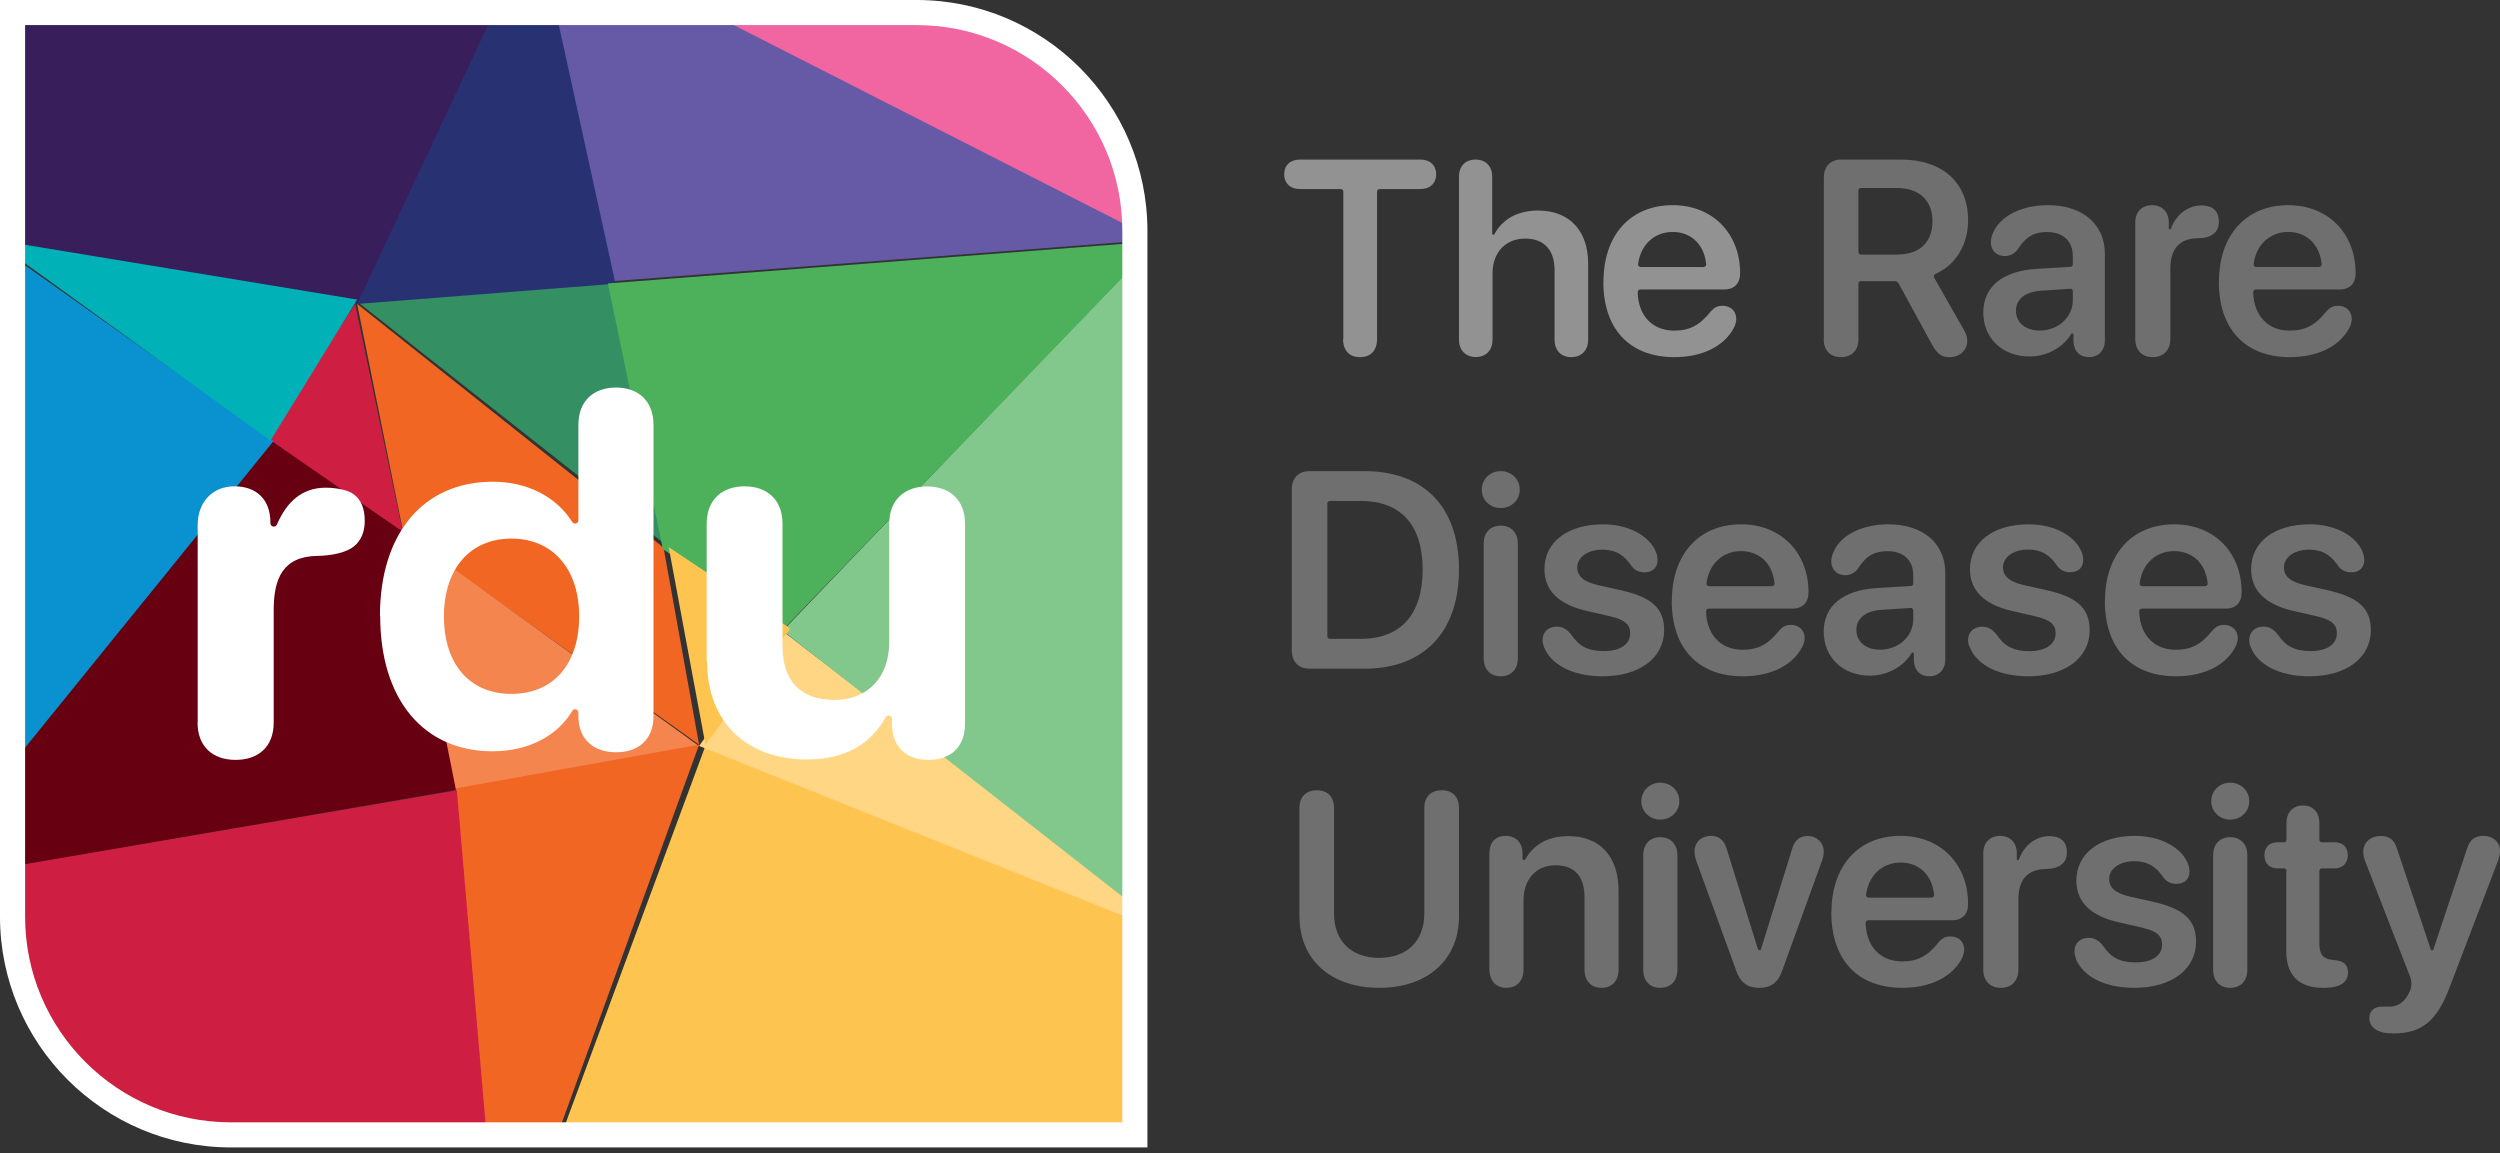 <?xml version="1.0" encoding="UTF-8"?>
<svg width="310px" height="143px" viewBox="0 0 310 143" version="1.1" xmlns="http://www.w3.org/2000/svg" xmlns:xlink="http://www.w3.org/1999/xlink">
    <rect x="0" y="0" width="310" height="143" fill="#333333" stroke="none"/>
    <title>RDU Logo</title>
    <g id="Page-1" stroke="none" stroke-width="1" fill="none" fill-rule="evenodd">
        <g id="Landing-Page-(RDU-Top)" transform="translate(-1147, -1137)" fill-rule="nonzero">
            <g id="Group-4" transform="translate(0, 1089)">
                <g id="RDU-Logo" transform="translate(1147, 48)">
                    <polygon id="Path" fill="#348F62" points="44.286 37.387 82.918 67.842 76.085 34.863"></polygon>
                    <polygon id="Path" fill="#CE1F43" points="44.032 37.69 32.979 54.684 49.939 65.957"></polygon>
                    <polygon id="Path" fill="#F16623" points="44.286 37.69 50.035 66.174 86.687 92.34 82.279 67.905"></polygon>
                    <polygon id="Path" fill="#F4854F" points="56.29 97.994 49.939 65.957 86.687 92.519"></polygon>
                    <polygon id="Path" fill="#FEC450" points="69.726 140.395 141.337 140.395 141.337 114.049 87.528 92.34"></polygon>
                    <polygon id="Path" fill="#391E5C" points="1.884 31.007 44.632 37.69 61.246 1.884 1.884 1.884"></polygon>
                    <path d="M68.784,1.884 L75.953,34.863 L140.395,29.933 L140.395,28.596 C140.395,28.443 140.379,28.305 140.379,28.151 L88.711,1.884 L68.784,1.884 Z" id="Path" fill="#6659A6"></path>
                    <polygon id="Path" fill="#283272" points="69.027 1.884 61.101 1.884 44.286 37.69 76.322 35.178"></polygon>
                    <polygon id="Path" fill="#FED684" points="140.395 111.553 96.991 78.207 86.687 92.498 140.395 114.012"></polygon>
                    <polygon id="Path" fill="#82C88C" points="140.395 112.128 140.395 32.979 97.052 78.218"></polygon>
                    <polygon id="Path" fill="#4DB05B" points="140.395 30.152 75.38 35.146 82.191 68.079 96.968 78.207 140.395 33.17"></polygon>
                    <polygon id="Path" fill="#FEC450" points="97.994 77.93 82.918 67.842 87.476 92.34"></polygon>
                    <polygon id="Path" fill="#F16623" points="86.687 92.34 56.535 97.752 60.153 140.395 69.243 140.395"></polygon>
                    <polygon id="Path" fill="#670011" points="1.884 107.416 56.535 97.939 50.185 66.108 33.637 54.65 1.884 94.073"></polygon>
                    <path d="M140.395,28.267 C140.147,13.657 128.173,1.884 113.404,1.884 L88.571,1.884 L140.38,28.267 L140.395,28.267 Z" id="Path" fill="#F165A1"></path>
                    <path d="M56.65,97.994 L1.884,107.368 L1.884,113.582 C1.884,128.384 13.946,140.395 28.81,140.395 L60.304,140.395 L56.65,97.994 Z" id="Path" fill="#CE1F43"></path>
                    <polygon id="Path" fill="#0A91D0" points="1.884 94.225 33.921 54.689 1.884 32.036"></polygon>
                    <polygon id="Path" fill="#00B1B8" points="1.884 31.763 33.535 54.65 44.286 37.149 1.884 30.152"></polygon>
                    <path d="M142.28,142.28 L28.615,142.28 C12.837,142.28 0,129.443 0,113.665 L0,0 L113.665,0 C129.443,0 142.28,12.837 142.28,28.615 L142.28,142.28 Z M3.112,3.112 L3.112,113.665 C3.112,127.731 14.548,139.168 28.615,139.168 L139.168,139.168 L139.168,28.615 C139.168,14.549 127.731,3.112 113.665,3.112 L3.112,3.112 Z" id="Shape" fill="#FFFFFF"></path>
                    <path d="M24.514,89.594 L24.514,65.09 C24.514,62.256 26.349,60.304 29.077,60.304 C31.805,60.304 33.53,61.946 33.53,64.781 L33.53,64.889 C33.53,65.09 33.671,65.245 33.86,65.292 C34.048,65.338 34.252,65.229 34.33,65.059 C35.585,62.147 37.513,60.474 40.398,60.474 C41.653,60.474 43.189,60.753 43.864,61.295 C44.773,61.961 45.228,63.061 45.228,64.579 C45.228,65.973 44.773,67.042 43.864,67.77 C42.954,68.498 41.198,68.901 39.348,68.931 C35.051,68.993 33.938,71.781 33.938,75.654 L33.938,89.609 C33.938,92.552 32.088,94.225 29.218,94.225 C26.349,94.225 24.498,92.552 24.498,89.609" id="Path" fill="#FFFFFF"></path>
                    <path d="M47.112,76.399 C47.112,66.109 52.526,59.732 61.111,59.732 C65.457,59.732 68.953,61.657 70.856,64.568 C70.886,64.615 70.933,64.676 70.964,64.738 C71.057,64.892 71.258,64.969 71.428,64.907 C71.598,64.861 71.722,64.692 71.722,64.507 L71.722,52.676 C71.722,49.657 73.671,48.055 76.378,48.055 C79.085,48.055 81.033,49.657 81.033,52.676 L81.033,88.815 C81.033,91.742 79.115,93.283 76.408,93.283 C73.702,93.283 71.722,91.773 71.722,88.815 L71.722,88.369 C71.722,88.369 71.722,88.369 71.722,88.338 C71.722,88.153 71.583,87.999 71.413,87.953 C71.242,87.907 71.057,87.984 70.964,88.138 C70.964,88.138 70.964,88.138 70.964,88.153 C69.185,91.126 65.705,93.159 61.064,93.159 C52.526,93.159 47.143,86.751 47.143,76.369 M71.815,76.43 C71.815,70.53 68.536,66.787 63.416,66.787 C58.296,66.787 55.048,70.515 55.048,76.43 C55.048,82.345 58.218,86.043 63.416,86.043 C68.613,86.043 71.815,82.345 71.815,76.43 Z" id="Shape" fill="#FFFFFF"></path>
                    <path d="M87.629,81.973 L87.629,64.951 C87.629,61.915 89.597,60.304 92.331,60.304 C95.064,60.304 97.032,61.915 97.032,64.951 L97.032,80.13 C97.032,84.482 99.313,86.79 103.468,86.79 C107.623,86.79 110.263,83.956 110.263,79.65 L110.263,64.966 C110.263,61.93 112.231,60.319 114.964,60.319 C117.698,60.319 119.666,61.93 119.666,64.966 L119.666,89.717 C119.666,92.66 117.838,94.225 115.136,94.225 C112.433,94.225 110.606,92.676 110.606,89.717 L110.606,89.144 C110.606,89.144 110.606,89.144 110.606,89.113 C110.606,88.928 110.465,88.773 110.278,88.726 C110.091,88.68 109.903,88.773 109.825,88.928 C109.825,88.928 109.825,88.928 109.825,88.943 C107.982,92.273 104.749,94.178 100.094,94.178 C92.627,94.178 87.676,89.594 87.676,81.989" id="Path" fill="#FFFFFF"></path>
                    <path d="M245.927,120.26 L245.927,105.8 C245.927,104.461 246.774,103.647 248.013,103.647 C249.252,103.647 250.083,104.476 250.083,105.8 L250.083,106.533 C250.083,106.533 250.132,106.661 250.197,106.661 C250.262,106.661 250.327,106.629 250.344,106.565 C250.996,104.795 252.462,103.68 254.141,103.68 C254.825,103.68 255.347,103.855 255.673,104.142 C256.08,104.461 256.292,104.987 256.292,105.688 C256.292,106.39 256.08,106.852 255.64,107.187 C255.216,107.553 254.564,107.729 253.717,107.761 C251.224,107.777 250.279,109.307 250.279,111.508 L250.279,120.244 C250.279,121.647 249.398,122.492 248.095,122.492 C246.791,122.492 245.927,121.647 245.927,120.244" id="Path" fill="#706F6F"></path>
                    <path d="M161.125,113.691 L161.125,100.206 C161.125,98.808 161.947,97.994 163.282,97.994 C164.616,97.994 165.423,98.808 165.423,100.206 L165.423,113.307 C165.423,116.564 167.441,118.775 171.01,118.775 C174.58,118.775 176.613,116.564 176.613,113.307 L176.613,100.206 C176.613,98.808 177.42,97.994 178.77,97.994 C180.121,97.994 180.912,98.808 180.912,100.206 L180.912,113.691 C180.912,118.883 177.125,122.492 171.026,122.492 C164.927,122.492 161.14,118.898 161.14,113.691" id="Path" fill="#706F6F"></path>
                    <path d="M184.681,120.232 L184.681,105.796 C184.681,104.475 185.439,103.647 186.703,103.647 C187.967,103.647 188.788,104.491 188.788,105.796 L188.788,106.465 C188.788,106.544 188.851,106.624 188.93,106.64 C189.009,106.656 189.088,106.64 189.136,106.56 C190.162,104.73 191.932,103.679 194.475,103.679 C198.44,103.679 200.699,106.242 200.699,110.428 L200.699,120.248 C200.699,121.681 199.83,122.492 198.598,122.492 C197.366,122.492 196.481,121.681 196.481,120.248 L196.481,111.287 C196.481,108.725 195.297,107.292 192.88,107.292 C190.462,107.292 188.914,109.059 188.914,111.653 L188.914,120.248 C188.914,121.681 188.03,122.492 186.798,122.492 C185.565,122.492 184.697,121.681 184.697,120.248" id="Path" fill="#706F6F"></path>
                    <path d="M203.526,99.342 C203.526,98.047 204.557,97.052 205.874,97.052 C207.19,97.052 208.237,98.047 208.237,99.342 C208.237,100.637 207.19,101.632 205.874,101.632 C204.557,101.632 203.526,100.621 203.526,99.342 Z M203.764,120.266 L203.764,106.037 C203.764,104.679 204.589,103.811 205.874,103.811 C207.158,103.811 207.999,104.679 207.999,106.053 L207.999,120.266 C207.999,121.64 207.158,122.492 205.874,122.492 C204.589,122.492 203.764,121.64 203.764,120.266 Z" id="Shape" fill="#706F6F"></path>
                    <path d="M215.271,120.31 L210.352,106.786 C210.214,106.403 210.122,105.973 210.122,105.575 C210.122,104.412 210.998,103.647 212.181,103.647 C213.15,103.647 213.811,104.189 214.134,105.336 L217.962,117.634 C217.962,117.634 217.962,117.634 217.962,117.666 C217.992,117.761 218.085,117.825 218.177,117.825 C218.269,117.825 218.361,117.761 218.376,117.666 L222.204,105.32 C222.512,104.189 223.173,103.664 224.141,103.664 C225.294,103.664 226.14,104.492 226.14,105.575 C226.14,105.973 226.063,106.388 225.925,106.738 L221.005,120.326 C220.498,121.808 219.622,122.492 218.161,122.492 C216.701,122.492 215.809,121.855 215.271,120.326" id="Path" fill="#706F6F"></path>
                    <path d="M257.407,118.796 C257.281,118.495 257.234,118.225 257.234,117.956 C257.234,116.941 257.972,116.29 258.993,116.29 C259.684,116.29 260.281,116.607 260.815,117.337 C261.757,118.717 262.841,119.336 264.851,119.336 C266.861,119.336 268.101,118.495 268.101,117.131 C268.101,116.036 267.426,115.449 265.589,115.021 L262.683,114.355 C259.197,113.562 257.47,111.817 257.47,109.2 C257.47,105.837 260.344,103.647 264.756,103.647 C268.196,103.647 270.865,105.361 271.415,107.439 C271.462,107.661 271.493,107.867 271.493,108.073 C271.493,108.962 270.944,109.596 269.876,109.596 C269.264,109.596 268.667,109.374 268.274,108.819 C267.442,107.581 266.421,106.788 264.646,106.788 C262.872,106.788 261.537,107.693 261.537,108.993 C261.537,110.056 262.307,110.77 264.175,111.198 L267.034,111.833 C270.818,112.705 272.31,114.085 272.31,116.766 C272.31,120.224 269.232,122.492 264.678,122.492 C260.893,122.492 258.255,121.033 257.391,118.86" id="Path" fill="#706F6F"></path>
                    <path d="M274.195,99.342 C274.195,98.047 275.225,97.052 276.542,97.052 C277.859,97.052 278.906,98.047 278.906,99.342 C278.906,100.637 277.875,101.632 276.542,101.632 C275.21,101.632 274.195,100.621 274.195,99.342 Z M274.432,120.266 L274.432,106.037 C274.432,104.679 275.257,103.811 276.542,103.811 C277.827,103.811 278.668,104.679 278.668,106.053 L278.668,120.266 C278.668,121.64 277.827,122.492 276.542,122.492 C275.257,122.492 274.432,121.64 274.432,120.266 Z" id="Shape" fill="#706F6F"></path>
                    <path d="M283.524,107.992 C283.524,107.819 283.386,107.678 283.217,107.678 L282.425,107.678 C281.4,107.678 280.79,107.05 280.79,106.046 C280.79,105.041 281.417,104.445 282.425,104.445 L283.217,104.445 C283.386,104.445 283.524,104.304 283.524,104.131 L283.524,102.075 C283.524,100.726 284.316,99.878 285.567,99.878 C286.822,99.878 287.6,100.726 287.6,102.075 L287.6,104.131 C287.6,104.304 287.735,104.445 287.904,104.445 L289.491,104.445 C290.515,104.445 291.125,105.057 291.125,106.046 C291.125,107.035 290.499,107.678 289.491,107.678 L287.904,107.678 C287.735,107.678 287.6,107.819 287.6,107.992 L287.6,116.984 C287.6,118.334 288.057,118.914 289.233,119.024 L289.521,119.055 C290.607,119.15 291.155,119.636 291.155,120.609 C291.155,121.833 290.103,122.492 288.239,122.492 L288.073,122.492 C285.033,122.492 283.494,120.939 283.494,117.894 L283.494,107.992 L283.524,107.992 Z" id="Path" fill="#706F6F"></path>
                    <path d="M293.796,126.213 C293.796,125.362 294.413,124.821 295.393,124.821 C295.743,124.821 295.915,124.821 296.311,124.821 C297.26,124.821 298.24,124.341 298.871,122.795 C299.06,122.238 299.06,121.635 298.839,121.078 C297.592,117.876 293.275,106.772 293.275,106.772 C293.117,106.354 293.04,105.921 293.04,105.596 C293.04,104.467 293.971,103.663 295.221,103.663 C296.296,103.663 296.881,104.127 297.242,105.287 L301.417,117.737 C301.431,117.799 301.494,117.845 301.574,117.845 C301.654,117.845 301.7,117.799 301.732,117.737 L305.906,105.256 C306.27,104.127 306.869,103.647 307.944,103.647 C309.146,103.647 310,104.436 310,105.519 C310,105.844 309.92,106.308 309.762,106.71 L303.833,122.222 C302.208,126.615 300.341,128.146 296.738,128.146 C294.84,128.146 293.796,127.45 293.796,126.182" id="Path" fill="#706F6F"></path>
                    <path d="M227.098,113.141 C227.098,107.369 230.433,103.647 235.682,103.647 C240.644,103.647 244.043,107.162 244.043,112.092 C244.043,113.364 243.325,114.111 242.048,114.111 L231.661,114.111 C231.581,114.111 231.486,114.143 231.438,114.207 C231.374,114.271 231.342,114.35 231.342,114.445 C231.342,114.493 231.342,114.541 231.342,114.573 C231.47,117.419 233.209,119.216 235.873,119.216 C237.788,119.216 239.049,118.548 240.421,116.799 C240.867,116.306 241.266,116.115 241.857,116.115 C242.814,116.115 243.564,116.736 243.564,117.753 C243.564,118.071 243.468,118.453 243.277,118.835 C242.08,121.141 239.368,122.492 235.905,122.492 C230.353,122.492 227.082,119.025 227.082,113.141 M239.511,111.297 C239.607,111.297 239.687,111.265 239.751,111.201 C239.814,111.138 239.846,111.042 239.831,110.963 C239.607,108.53 237.98,106.955 235.682,106.955 C233.384,106.955 231.693,108.561 231.39,110.963 C231.39,111.058 231.406,111.138 231.47,111.201 C231.533,111.265 231.613,111.312 231.709,111.312 C233.081,111.312 238.155,111.312 239.511,111.312 L239.511,111.297 Z" id="Shape" fill="#706F6F"></path>
                    <path d="M160.182,80.642 L160.182,60.695 C160.182,59.273 161.026,58.419 162.394,58.419 L169.187,58.419 C176.553,58.419 180.912,62.845 180.912,70.605 C180.912,78.366 176.569,82.918 169.187,82.918 L162.394,82.918 C161.026,82.918 160.182,82.064 160.182,80.642 Z M168.726,79.219 C173.673,79.219 176.41,76.216 176.41,70.621 C176.41,65.026 173.641,62.118 168.726,62.118 L164.907,62.118 C164.828,62.118 164.748,62.15 164.685,62.213 C164.621,62.276 164.589,62.355 164.589,62.434 L164.589,78.903 C164.589,78.982 164.621,79.061 164.685,79.124 C164.748,79.188 164.828,79.219 164.907,79.219 L168.726,79.219 Z" id="Shape" fill="#706F6F"></path>
                    <path d="M183.739,60.709 C183.739,59.414 184.77,58.419 186.086,58.419 C187.403,58.419 188.45,59.414 188.45,60.709 C188.45,62.004 187.419,62.999 186.086,62.999 C184.754,62.999 183.739,61.988 183.739,60.709 Z M183.977,81.634 L183.977,67.405 C183.977,66.047 184.802,65.178 186.086,65.178 C187.371,65.178 188.212,66.047 188.212,67.421 L188.212,81.634 C188.212,83.007 187.371,83.86 186.086,83.86 C184.802,83.86 183.977,83.007 183.977,81.634 Z" id="Shape" fill="#706F6F"></path>
                    <path d="M191.449,80.208 C191.339,79.907 191.277,79.637 191.277,79.367 C191.277,78.335 192.015,77.7 193.035,77.7 C193.726,77.7 194.323,78.018 194.857,78.732 C195.799,80.113 196.883,80.733 198.893,80.733 C200.903,80.733 202.144,79.891 202.144,78.526 C202.144,77.43 201.469,76.843 199.631,76.414 L196.726,75.747 C193.239,74.938 191.512,73.207 191.512,70.572 C191.512,67.206 194.386,65.015 198.799,65.015 C202.238,65.015 204.908,66.73 205.458,68.809 C205.505,69.032 205.536,69.238 205.536,69.445 C205.536,70.334 204.987,70.969 203.918,70.969 C203.306,70.969 202.709,70.746 202.317,70.191 C201.484,68.953 200.464,68.159 198.689,68.159 C196.914,68.159 195.58,69.063 195.58,70.366 C195.58,71.429 196.349,72.144 198.218,72.572 L201.076,73.207 C204.861,74.08 206.353,75.462 206.353,78.129 C206.353,81.59 203.29,83.86 198.736,83.86 C194.951,83.86 192.313,82.399 191.449,80.225" id="Path" fill="#706F6F"></path>
                    <path d="M244.215,80.221 C244.09,79.92 244.043,79.65 244.043,79.379 C244.043,78.346 244.78,77.711 245.8,77.711 C246.49,77.711 247.086,78.029 247.619,78.744 C248.121,79.475 248.655,79.999 249.361,80.317 C249.973,80.603 250.71,80.746 251.651,80.746 C253.612,80.746 254.898,79.904 254.898,78.537 C254.898,77.441 254.224,76.853 252.388,76.424 L249.486,75.756 C247.619,75.328 246.255,74.628 245.392,73.659 C244.654,72.833 244.278,71.8 244.278,70.576 C244.278,68.908 244.984,67.526 246.239,66.556 C247.51,65.571 249.345,65.015 251.573,65.015 C253.22,65.015 254.71,65.412 255.856,66.048 C257.095,66.747 257.942,67.716 258.24,68.797 C258.287,69.019 258.318,69.226 258.318,69.433 C258.318,70.322 257.769,70.958 256.703,70.958 C256.091,70.958 255.495,70.736 255.102,70.179 C254.271,68.94 253.251,68.146 251.479,68.146 C249.706,68.146 248.372,69.051 248.372,70.354 C248.372,71.419 249.141,72.134 250.992,72.563 L253.847,73.198 C255.605,73.596 256.859,74.12 257.707,74.819 C258.679,75.629 259.119,76.694 259.119,78.124 C259.119,80.063 258.162,81.62 256.53,82.621 C255.228,83.415 253.518,83.86 251.51,83.86 C249.392,83.86 247.619,83.399 246.333,82.605 C245.329,81.985 244.607,81.175 244.231,80.221" id="Path" fill="#706F6F"></path>
                    <path d="M279.078,80.208 C278.953,79.907 278.906,79.637 278.906,79.367 C278.906,78.335 279.644,77.7 280.665,77.7 C281.355,77.7 281.953,78.018 282.485,78.732 C283.428,80.113 284.514,80.733 286.522,80.733 C288.533,80.733 289.775,79.891 289.775,78.526 C289.775,77.43 289.1,76.843 287.259,76.414 L284.354,75.747 C280.868,74.938 279.141,73.207 279.141,70.572 C279.141,67.206 282.015,65.015 286.428,65.015 C289.869,65.015 292.538,66.73 293.087,68.809 C293.136,69.032 293.167,69.238 293.167,69.445 C293.167,70.334 292.617,70.969 291.549,70.969 C290.937,70.969 290.339,70.746 289.946,70.191 C289.114,68.953 288.094,68.159 286.319,68.159 C284.545,68.159 283.209,69.063 283.209,70.366 C283.209,71.429 283.978,72.144 285.847,72.572 L288.706,73.207 C292.489,74.08 293.982,75.462 293.982,78.129 C293.982,81.59 290.92,83.86 286.365,83.86 C282.579,83.86 279.942,82.399 279.078,80.225" id="Path" fill="#706F6F"></path>
                    <path d="M226.14,78.348 C226.14,75.131 228.496,73.203 232.681,72.916 C232.681,72.916 235.959,72.725 236.956,72.662 C237.122,72.662 237.243,72.518 237.243,72.343 L237.243,71.339 C237.243,69.444 236.019,68.344 234.025,68.344 C232.454,68.344 231.427,68.902 230.415,70.463 C229.992,71.053 229.463,71.324 228.783,71.324 C227.802,71.324 227.076,70.639 227.076,69.619 C227.076,69.221 227.167,68.854 227.348,68.456 C228.225,66.353 230.883,65.015 234.176,65.015 C238.451,65.015 241.216,67.389 241.216,71.037 L241.216,81.726 C241.216,83.096 240.385,83.86 239.252,83.86 C238.119,83.86 237.379,83.159 237.318,81.885 L237.318,81.072 C237.318,81.072 237.273,80.929 237.213,80.913 C237.152,80.897 237.077,80.913 237.047,80.977 C235.989,82.729 233.965,83.78 231.88,83.78 C228.557,83.78 226.14,81.582 226.14,78.301 M237.243,76.756 L237.243,75.704 C237.243,75.609 237.213,75.529 237.152,75.465 C237.092,75.401 237.016,75.37 236.926,75.386 C235.974,75.449 233.255,75.624 233.255,75.624 C231.306,75.768 230.188,76.692 230.188,78.125 C230.188,79.559 231.367,80.563 233.119,80.563 C235.385,80.563 237.243,78.954 237.243,76.771" id="Shape" fill="#706F6F"></path>
                    <path d="M261.019,74.501 C261.019,68.733 264.369,65.015 269.603,65.015 C274.581,65.015 277.964,68.527 277.964,73.453 C277.964,74.724 277.246,75.47 275.969,75.47 L265.582,75.47 C265.502,75.47 265.407,75.502 265.359,75.566 C265.295,75.629 265.263,75.709 265.263,75.804 C265.263,75.852 265.263,75.9 265.263,75.931 C265.391,78.775 267.13,80.571 269.794,80.571 C271.709,80.571 272.97,79.904 274.342,78.172 C274.788,77.679 275.187,77.488 275.778,77.488 C276.735,77.488 277.485,78.108 277.485,79.125 C277.485,79.443 277.389,79.824 277.198,80.206 C276.001,82.509 273.289,83.86 269.826,83.86 C264.274,83.86 261.003,80.396 261.003,74.517 M273.432,72.674 C273.528,72.674 273.608,72.642 273.672,72.579 C273.735,72.515 273.767,72.42 273.751,72.34 C273.528,69.909 271.901,68.336 269.603,68.336 C267.305,68.336 265.614,69.941 265.311,72.34 C265.311,72.435 265.327,72.515 265.391,72.579 C265.454,72.642 265.534,72.69 265.63,72.69 C267.002,72.69 272.076,72.69 273.432,72.69 L273.432,72.674 Z" id="Shape" fill="#706F6F"></path>
                    <path d="M207.311,74.501 C207.311,68.733 210.662,65.015 215.895,65.015 C220.857,65.015 224.255,68.527 224.255,73.453 C224.255,74.724 223.537,75.47 222.261,75.47 L211.874,75.47 C211.794,75.47 211.699,75.502 211.651,75.566 C211.587,75.629 211.555,75.709 211.555,75.804 C211.555,75.852 211.555,75.9 211.555,75.931 C211.683,78.775 213.422,80.571 216.086,80.571 C218.001,80.571 219.261,79.904 220.633,78.172 C221.08,77.679 221.479,77.488 222.07,77.488 C223.027,77.488 223.777,78.108 223.777,79.125 C223.777,79.443 223.681,79.824 223.49,80.206 C222.293,82.509 219.58,83.86 216.118,83.86 C210.566,83.86 207.295,80.396 207.295,74.517 M219.724,72.674 C219.82,72.674 219.9,72.642 219.963,72.579 C220.027,72.515 220.059,72.42 220.043,72.34 C219.82,69.909 218.192,68.336 215.895,68.336 C213.597,68.336 211.906,69.941 211.603,72.34 C211.603,72.435 211.619,72.515 211.683,72.579 C211.746,72.642 211.826,72.69 211.922,72.69 C213.294,72.69 218.368,72.69 219.724,72.69 L219.724,72.674 Z" id="Shape" fill="#706F6F"></path>
                    <path d="M264.772,42.068 L264.772,27.595 C264.772,26.255 265.619,25.441 266.858,25.441 C268.097,25.441 268.928,26.27 268.928,27.595 L268.928,28.329 C268.928,28.329 268.977,28.457 269.042,28.457 C269.107,28.457 269.172,28.425 269.189,28.361 C269.84,26.59 271.307,25.473 272.986,25.473 C273.67,25.473 274.192,25.648 274.518,25.935 C274.925,26.255 275.137,26.781 275.137,27.483 C275.137,28.185 274.925,28.648 274.485,28.983 C274.061,29.35 273.426,29.526 272.562,29.542 C270.068,29.558 269.123,31.089 269.123,33.291 L269.123,42.036 C269.123,43.44 268.243,44.286 266.94,44.286 C265.636,44.286 264.772,43.44 264.772,42.036" id="Path" fill="#706F6F"></path>
                    <path d="M226.156,42.042 L226.156,22.031 C226.156,20.629 226.979,19.787 228.3,19.787 L235.713,19.787 C240.919,19.787 244.043,22.686 244.043,27.299 C244.043,30.322 242.566,32.816 239.971,33.985 C239.893,34.016 239.831,34.094 239.8,34.171 C239.769,34.249 239.784,34.343 239.831,34.421 C240.577,35.73 243.468,40.81 243.468,40.81 C243.84,41.434 243.934,41.792 243.934,42.307 C243.934,43.444 243.001,44.286 241.758,44.286 C240.748,44.286 240.235,43.912 239.567,42.727 C239.567,42.727 236.257,36.665 235.449,35.184 C235.34,34.982 235.138,34.857 234.905,34.857 L230.756,34.857 C230.584,34.857 230.445,34.997 230.445,35.169 L230.445,42.042 C230.445,43.444 229.621,44.286 228.285,44.286 C226.948,44.286 226.14,43.444 226.14,42.042 M235.309,31.554 C238.044,31.554 239.629,30.026 239.629,27.424 C239.629,24.821 237.935,23.309 235.215,23.309 L230.756,23.309 C230.584,23.309 230.445,23.45 230.445,23.621 L230.445,31.257 C230.445,31.429 230.584,31.569 230.756,31.569 L235.309,31.569 L235.309,31.554 Z" id="Shape" fill="#706F6F"></path>
                    <path d="M245.927,38.774 C245.927,35.556 248.284,33.629 252.468,33.342 C252.468,33.342 255.746,33.151 256.743,33.087 C256.909,33.087 257.03,32.944 257.03,32.768 L257.03,31.765 C257.03,29.869 255.807,28.77 253.813,28.77 C252.242,28.77 251.214,29.328 250.217,30.889 C249.794,31.478 249.266,31.749 248.571,31.749 C247.589,31.749 246.864,31.064 246.864,30.044 C246.864,29.646 246.954,29.28 247.136,28.882 C248.012,26.779 250.671,25.441 253.964,25.441 C258.239,25.441 261.003,27.814 261.003,31.462 L261.003,42.151 C261.003,43.521 260.172,44.286 259.039,44.286 C257.906,44.286 257.166,43.585 257.106,42.31 L257.106,41.498 C257.106,41.498 257.06,41.355 257,41.339 C256.94,41.323 256.864,41.339 256.834,41.403 C255.776,43.155 253.752,44.206 251.668,44.206 C248.344,44.206 245.927,41.992 245.927,38.726 M257.03,37.181 L257.03,36.13 C257.03,36.034 257,35.954 256.94,35.891 C256.879,35.827 256.804,35.795 256.713,35.811 C255.761,35.875 253.042,36.05 253.042,36.05 C251.093,36.193 249.975,37.117 249.975,38.551 C249.975,39.985 251.154,40.988 252.906,40.988 C255.172,40.988 257.03,39.379 257.03,37.197" id="Shape" fill="#706F6F"></path>
                    <path d="M275.153,34.927 C275.153,29.159 278.504,25.441 283.737,25.441 C288.7,25.441 292.097,28.952 292.097,33.878 C292.097,35.149 291.38,35.896 290.103,35.896 L279.716,35.896 C279.637,35.896 279.541,35.928 279.493,35.992 C279.429,36.055 279.397,36.134 279.397,36.23 C279.397,36.277 279.397,36.325 279.397,36.357 C279.525,39.201 281.248,40.997 283.928,40.997 C285.843,40.997 287.102,40.329 288.477,38.597 C288.923,38.105 289.322,37.914 289.912,37.914 C290.87,37.914 291.62,38.534 291.62,39.551 C291.62,39.869 291.524,40.25 291.333,40.631 C290.135,42.935 287.424,44.286 283.96,44.286 C278.408,44.286 275.137,40.822 275.137,34.943 M287.565,33.099 C287.661,33.099 287.742,33.068 287.806,33.004 C287.869,32.941 287.901,32.845 287.887,32.766 C287.661,30.335 286.034,28.762 283.737,28.762 C281.439,28.762 279.748,30.367 279.445,32.766 C279.445,32.861 279.461,32.941 279.525,33.004 C279.589,33.068 279.668,33.115 279.764,33.115 C281.135,33.115 286.211,33.115 287.565,33.115 L287.565,33.099 Z" id="Shape" fill="#706F6F"></path>
                    <path d="M166.571,42.036 L166.571,23.756 C166.571,23.584 166.434,23.443 166.267,23.443 L161.172,23.443 C160.031,23.443 159.24,22.74 159.24,21.615 C159.24,20.49 160.001,19.787 161.172,19.787 L176.153,19.787 C177.309,19.787 178.085,20.49 178.085,21.615 C178.085,22.74 177.294,23.443 176.153,23.443 L171.058,23.443 C170.891,23.443 170.754,23.584 170.754,23.756 L170.754,42.036 C170.754,43.458 169.963,44.286 168.64,44.286 C167.317,44.286 166.541,43.458 166.541,42.036" id="Path" fill="#929292"></path>
                    <path d="M180.912,42.133 L180.912,21.909 C180.912,20.602 181.707,19.787 182.971,19.787 C184.234,19.787 185.03,20.602 185.03,21.909 L185.03,28.953 C185.03,29.03 185.076,29.091 185.139,29.107 C185.201,29.122 185.279,29.107 185.31,29.03 C186.324,27.154 188.196,26.108 190.722,26.108 C194.637,26.108 196.93,28.645 196.93,32.659 L196.93,42.117 C196.93,43.501 196.057,44.286 194.84,44.286 C193.623,44.286 192.766,43.501 192.766,42.117 L192.766,33.505 C192.766,31.06 191.533,29.584 189.116,29.584 C186.698,29.584 185.076,31.306 185.076,33.874 L185.076,42.102 C185.076,43.486 184.219,44.27 183.002,44.27 C181.785,44.27 180.912,43.486 180.912,42.102" id="Path" fill="#929292"></path>
                    <path d="M198.831,34.927 C198.831,29.159 202.165,25.441 207.414,25.441 C212.377,25.441 215.775,28.952 215.775,33.878 C215.775,35.149 215.057,35.896 213.781,35.896 L203.394,35.896 C203.314,35.896 203.218,35.928 203.17,35.991 C203.107,36.055 203.075,36.134 203.075,36.23 C203.075,36.277 203.075,36.325 203.075,36.357 C203.202,39.201 204.926,40.997 207.606,40.997 C209.521,40.997 210.781,40.329 212.153,38.597 C212.6,38.105 212.999,37.914 213.589,37.914 C214.547,37.914 215.296,38.534 215.296,39.55 C215.296,39.868 215.201,40.25 215.009,40.631 C213.812,42.935 211.1,44.286 207.638,44.286 C202.085,44.286 198.815,40.822 198.815,34.943 M211.244,33.099 C211.339,33.099 211.419,33.068 211.483,33.004 C211.547,32.941 211.579,32.845 211.563,32.766 C211.339,30.335 209.712,28.761 207.414,28.761 C205.117,28.761 203.426,30.366 203.123,32.766 C203.123,32.861 203.139,32.941 203.202,33.004 C203.266,33.068 203.346,33.115 203.442,33.115 C204.814,33.115 209.888,33.115 211.244,33.115 L211.244,33.099 Z" id="Shape" fill="#929292"></path>
                </g>
            </g>
        </g>
    </g>
</svg>